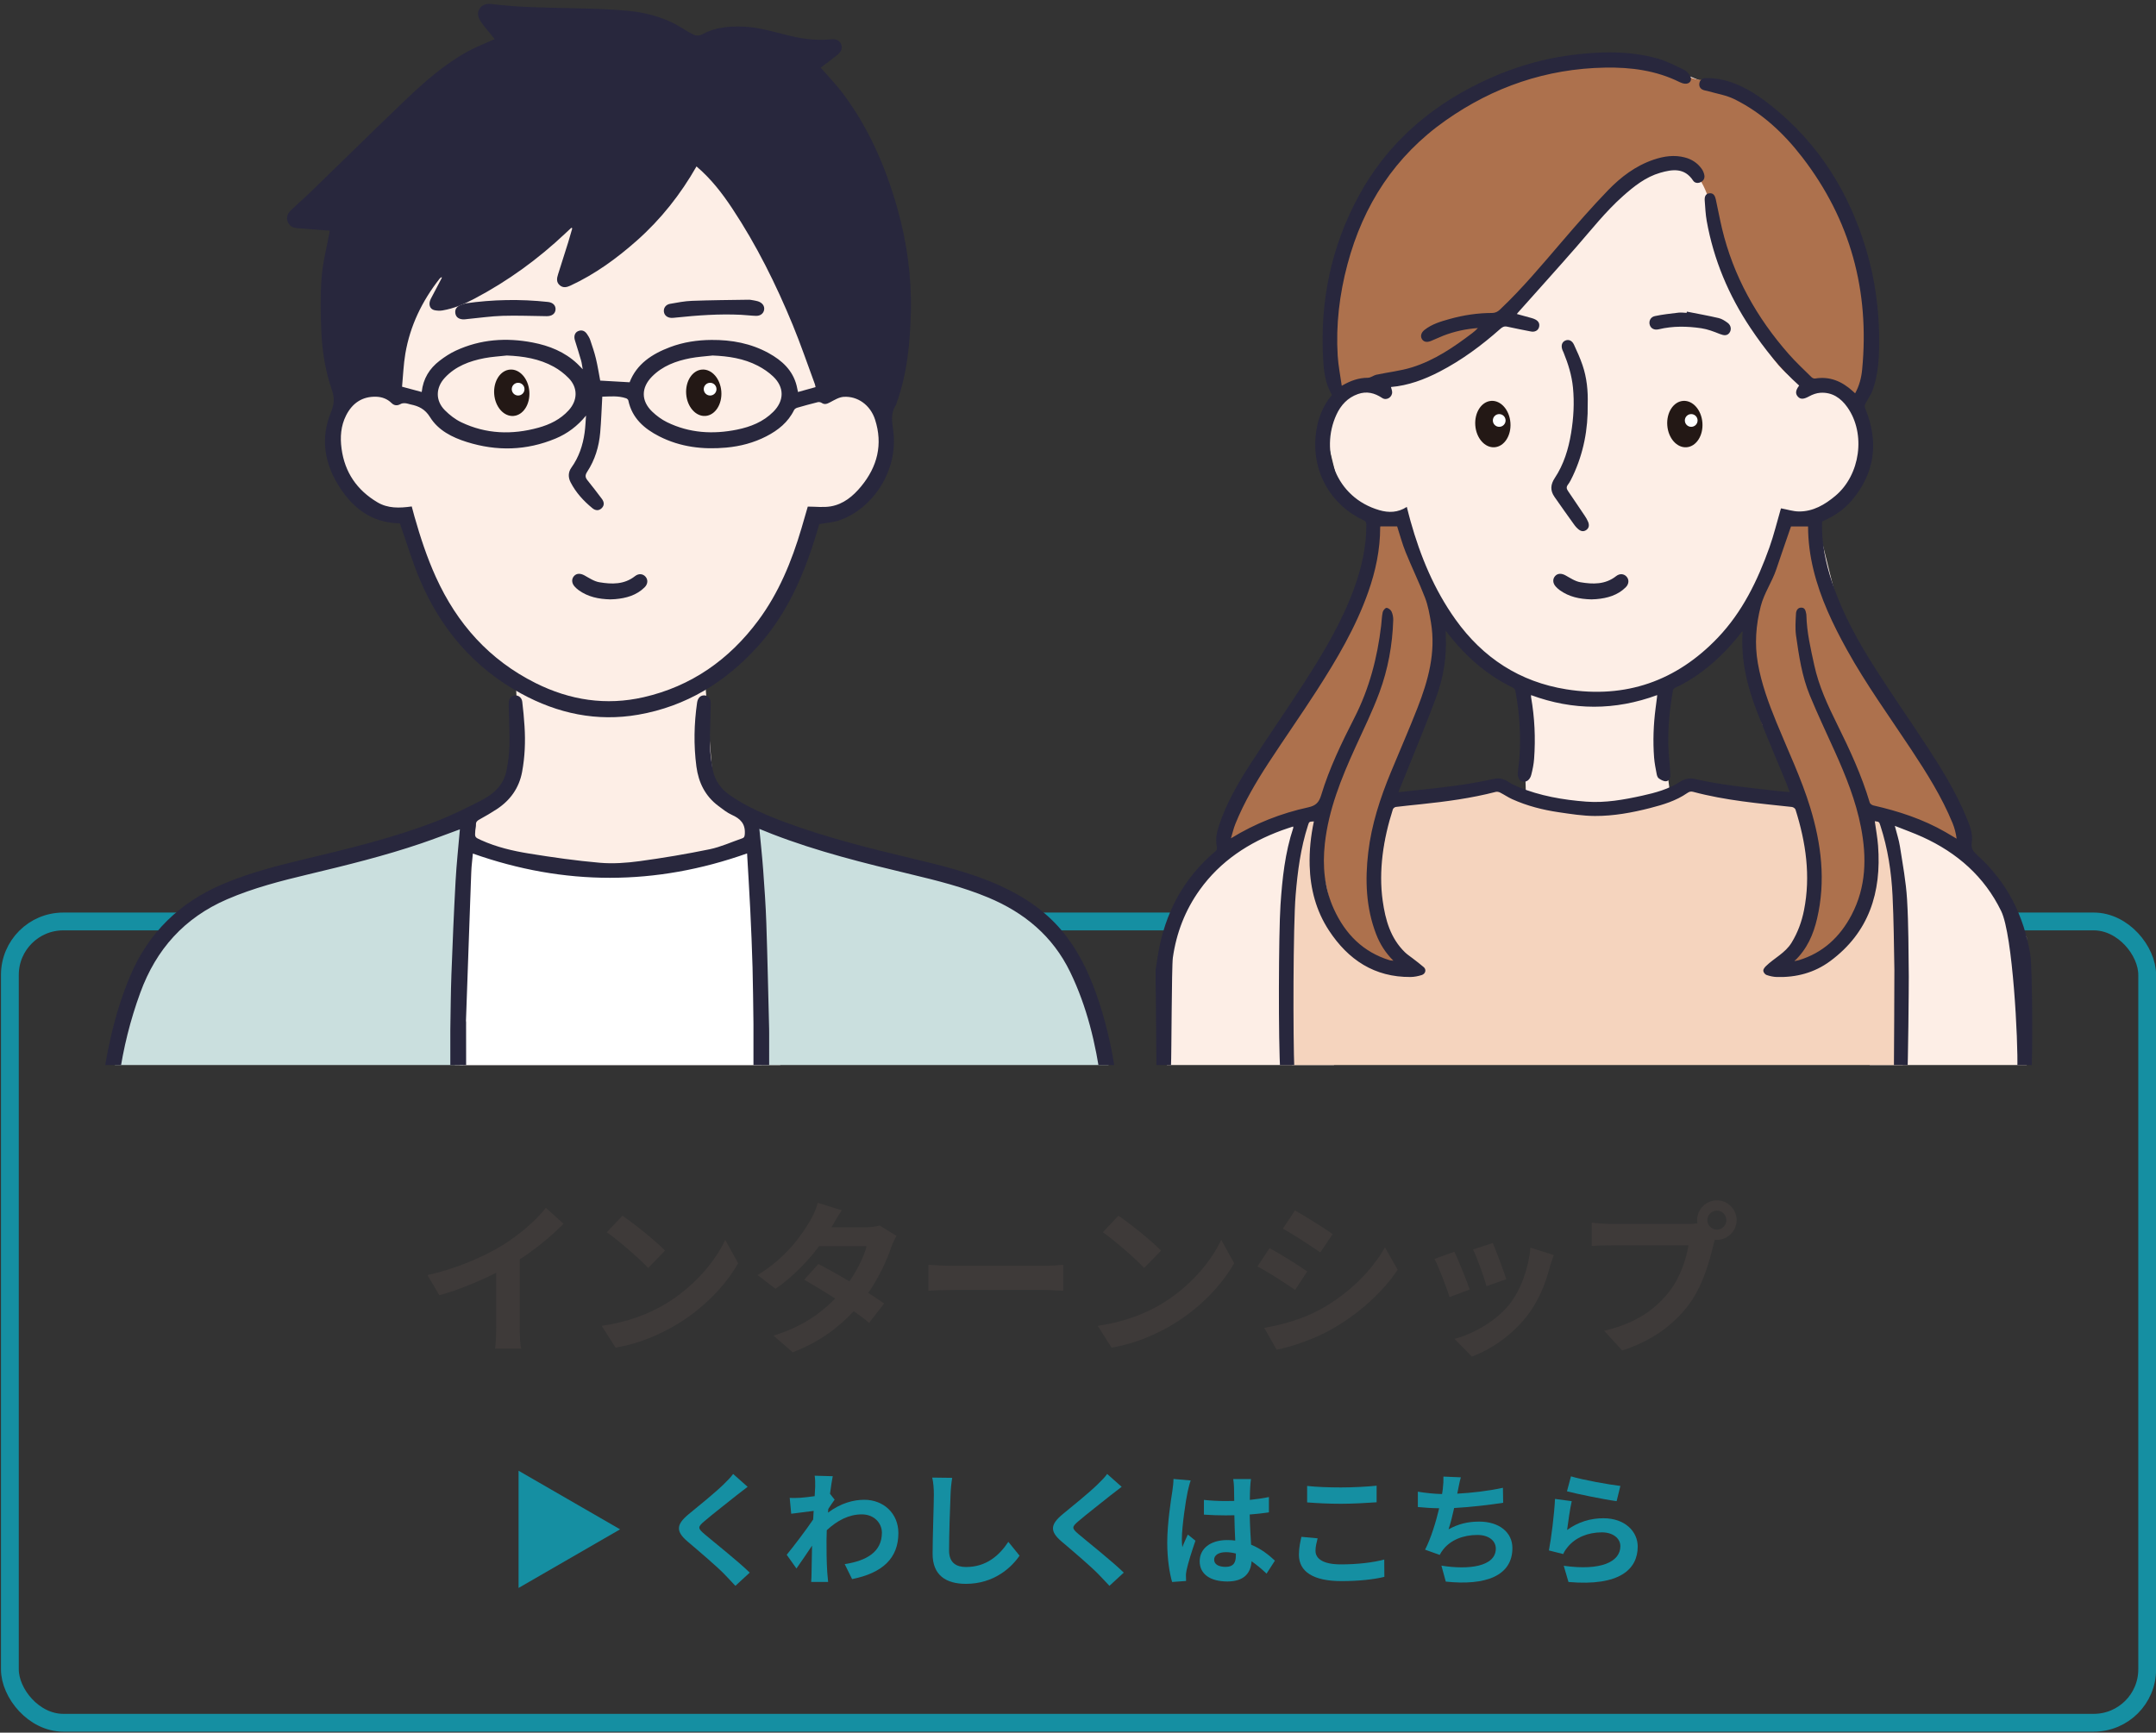 <?xml version="1.0" encoding="UTF-8"?>
<svg id="_レイヤー_1" data-name="レイヤー_1" xmlns="http://www.w3.org/2000/svg" width="242.098" height="194.608" xmlns:xlink="http://www.w3.org/1999/xlink" version="1.1" viewBox="0 0 242.098 194.608">
  <rect x="0" y="0" width="242.098" height="194.608" fill="#333333" stroke="none"/>
  <!-- Generator: Adobe Illustrator 29.7.1, SVG Export Plug-In . SVG Version: 2.1.1 Build 8)  -->
  <defs>
    <style>
      .st0, .st1 {
        fill: none;
      }

      .st2 {
        fill: #fdeee6;
      }

      .st3 {
        fill: #158fa2;
      }

      .st4 {
        fill: #28273d;
      }

      .st1 {
        stroke: #158fa2;
        stroke-miterlimit: 10;
        stroke-width: 2px;
      }

      .st5 {
        fill: #3e3a39;
      }

      .st6 {
        clip-path: url(#clippath-1);
      }

      .st7 {
        fill: #231815;
      }

      .st8 {
        fill: #fff;
      }

      .st9 {
        fill: #cadfde;
      }

      .st10 {
        fill: #f5d4be;
      }

      .st11 {
        clip-path: url(#clippath);
      }

      .st12 {
        fill: #ad714d;
      }
    </style>
    <clipPath id="clippath">
      <rect class="st0" width="242.098" height="194.608"/>
    </clipPath>
    <clipPath id="clippath-1">
      <rect class="st0" x="-5.507" y="-12.569" width="246.47" height="132.188"/>
    </clipPath>
  </defs>
  <g class="st11">
    <g>
      <g>
        <path class="st5" d="M58.359,149.045c0,.817.037,1.968.167,2.433h-2.934c.074-.446.13-1.616.13-2.433v-6.091c-1.913.965-4.233,1.931-6.388,2.525l-1.337-2.266c3.25-.706,6.369-2.08,8.449-3.361,1.875-1.17,3.807-2.822,4.847-4.197l1.987,1.801c-1.411,1.412-3.083,2.804-4.921,3.993v7.595Z"/>
        <path class="st5" d="M74.678,146.483c3.157-1.876,5.59-4.717,6.76-7.224l1.448,2.619c-1.411,2.507-3.881,5.069-6.871,6.871-1.875,1.133-4.271,2.173-6.889,2.619l-1.56-2.451c2.897-.409,5.311-1.356,7.112-2.433ZM74.678,140.466l-1.894,1.95c-.965-1.04-3.287-3.063-4.643-4.011l1.746-1.857c1.3.873,3.714,2.804,4.791,3.918Z"/>
        <path class="st5" d="M100.672,138.813c-.205.353-.446.854-.613,1.319-.482,1.43-1.337,3.305-2.562,5.088.688.427,1.318.854,1.783,1.188l-1.69,2.173c-.445-.39-1.04-.835-1.727-1.318-1.653,1.801-3.844,3.472-6.853,4.624l-2.154-1.875c3.287-1.003,5.386-2.582,6.927-4.16-1.263-.817-2.525-1.578-3.473-2.117l1.579-1.764c.984.501,2.247,1.207,3.491,1.95.91-1.318,1.653-2.841,1.932-3.956h-5.33c-1.3,1.728-3.027,3.51-4.903,4.791l-2.005-1.541c3.268-2.006,4.995-4.55,5.924-6.165.278-.446.668-1.3.835-1.95l2.693.836c-.446.65-.928,1.504-1.151,1.894l-.019.019h3.807c.575,0,1.207-.074,1.615-.205l1.895,1.17Z"/>
        <path class="st5" d="M104.252,142.063c.668.056,2.024.111,2.989.111h9.972c.854,0,1.69-.074,2.173-.111v2.916c-.446-.019-1.393-.093-2.173-.093h-9.972c-1.059,0-2.303.037-2.989.093v-2.916Z"/>
        <path class="st5" d="M130.375,146.483c3.157-1.876,5.589-4.717,6.759-7.224l1.449,2.619c-1.412,2.507-3.881,5.069-6.871,6.871-1.876,1.133-4.271,2.173-6.89,2.619l-1.56-2.451c2.897-.409,5.311-1.356,7.112-2.433ZM130.375,140.466l-1.894,1.95c-.966-1.04-3.287-3.063-4.643-4.011l1.746-1.857c1.3.873,3.714,2.804,4.791,3.918Z"/>
        <path class="st5" d="M146.787,142.805l-1.355,2.08c-1.059-.724-2.971-1.987-4.234-2.637l1.356-2.061c1.244.668,3.287,1.95,4.233,2.618ZM148.291,147.058c3.157-1.764,5.738-4.308,7.224-6.963l1.43,2.525c-1.728,2.562-4.346,4.921-7.391,6.667-1.894,1.077-4.549,2.006-6.203,2.303l-1.393-2.451c2.08-.353,4.309-.984,6.333-2.08ZM149.647,138.609l-1.393,2.062c-1.04-.725-2.971-1.987-4.197-2.674l1.355-2.042c1.226.687,3.269,1.987,4.234,2.655Z"/>
        <path class="st5" d="M165.038,144.83l-2.266.854c-.316-1.003-1.244-3.473-1.69-4.29l2.229-.798c.464.947,1.355,3.194,1.727,4.234ZM174.471,140.967c-.223.594-.334.984-.446,1.355-.483,1.876-1.263,3.807-2.525,5.441-1.727,2.229-4.048,3.788-6.221,4.605l-1.95-1.987c2.043-.539,4.624-1.95,6.165-3.881,1.263-1.579,2.154-4.048,2.358-6.37l2.619.835ZM169.142,143.678l-2.229.78c-.223-.91-1.04-3.157-1.504-4.123l2.21-.724c.353.798,1.263,3.212,1.522,4.067Z"/>
        <path class="st5" d="M189.546,137.476c.26,0,.65-.019,1.059-.074-.019-.111-.037-.223-.037-.353,0-1.226,1.003-2.229,2.229-2.229,1.207,0,2.209,1.003,2.209,2.229,0,1.207-1.002,2.209-2.209,2.209-.074,0-.167,0-.242-.019l-.148.557c-.427,1.82-1.226,4.698-2.786,6.76-1.671,2.228-4.141,4.066-7.465,5.125l-2.024-2.21c3.695-.873,5.775-2.47,7.279-4.364,1.226-1.542,1.932-3.64,2.191-5.237h-8.653c-.854,0-1.728.037-2.21.074v-2.618c.538.074,1.597.148,2.21.148h8.598ZM193.854,137.049c0-.595-.483-1.077-1.058-1.077-.595,0-1.077.482-1.077,1.077,0,.575.482,1.059,1.077,1.059.575,0,1.058-.483,1.058-1.059Z"/>
      </g>
      <g>
        <path class="st3" d="M58.229,178.356v-13.167l11.402,6.583-11.402,6.583Z"/>
        <path class="st3" d="M83.951,166.996c-.434.322-.896.686-1.219.938-.896.729-2.731,2.143-3.656,2.941-.743.63-.729.785.028,1.429,1.037.882,3.712,2.997,5.085,4.328l-1.611,1.485c-.392-.434-.827-.869-1.219-1.289-.756-.799-2.872-2.605-4.146-3.684-1.373-1.163-1.261-1.933.126-3.082,1.078-.883,2.983-2.424,3.922-3.348.393-.378.841-.84,1.064-1.163l1.625,1.443Z"/>
        <path class="st3" d="M93.721,168.439c-.182.238-.476.687-.714,1.05-.014.14-.014.266-.028.406,1.401-1.05,2.83-1.443,4.076-1.443,2.144,0,3.824,1.513,3.824,3.74,0,2.802-1.751,4.482-5.197,5.169l-.827-1.681c2.438-.378,4.174-1.359,4.174-3.53,0-1.079-.869-2.059-2.255-2.059-1.471,0-2.773.7-3.936,1.779-.015.393-.028.784-.028,1.148,0,1.135,0,2.297.084,3.6.014.252.07.756.098,1.065h-1.905c.028-.294.042-.799.042-1.023.028-1.079.028-1.877.056-3.053-.588.882-1.274,1.891-1.751,2.563l-1.093-1.541c.785-.953,2.186-2.802,2.97-3.964l.056-.966c-.672.084-1.737.224-2.521.322l-.168-1.779c.392.014.714.014,1.205-.014.406-.028,1.009-.099,1.597-.183.028-.518.057-.91.057-1.064,0-.392.014-.812-.057-1.232l2.031.056c-.084.393-.196,1.107-.308,1.976l.518.658Z"/>
        <path class="st3" d="M106.923,165.988c-.099.588-.168,1.288-.183,1.849-.07,1.485-.168,4.595-.168,6.317,0,1.401.841,1.849,1.905,1.849,2.297,0,3.754-1.317,4.749-2.83l1.26,1.555c-.896,1.317-2.857,3.166-6.023,3.166-2.269,0-3.74-.995-3.74-3.362,0-1.863.14-5.505.14-6.696,0-.658-.056-1.331-.182-1.877l2.241.028Z"/>
        <path class="st3" d="M125.951,166.996c-.434.322-.896.686-1.219.938-.896.729-2.731,2.143-3.656,2.941-.743.63-.729.785.028,1.429,1.037.882,3.712,2.997,5.085,4.328l-1.611,1.485c-.392-.434-.827-.869-1.219-1.289-.756-.799-2.872-2.605-4.146-3.684-1.373-1.163-1.261-1.933.126-3.082,1.078-.883,2.983-2.424,3.922-3.348.393-.378.841-.84,1.064-1.163l1.625,1.443Z"/>
        <path class="st3" d="M133.704,166.282c-.112.28-.28.98-.336,1.232-.21.925-.658,3.979-.658,5.365,0,.28.014.616.056.896.182-.49.406-.953.616-1.415l.854.687c-.393,1.135-.841,2.549-.995,3.306-.042.196-.084.49-.07.645,0,.14,0,.378.014.574l-1.569.112c-.28-.967-.546-2.55-.546-4.427,0-2.101.406-4.721.574-5.785.057-.392.126-.924.126-1.358l1.933.168ZM142.221,176.745c-.574-.547-1.135-1.009-1.681-1.387-.084,1.317-.84,2.27-2.717,2.27-1.905,0-3.11-.812-3.11-2.27,0-1.415,1.191-2.381,3.082-2.381.322,0,.631.014.911.056-.042-.854-.084-1.863-.098-2.843-.336.014-.672.014-.994.014-.812,0-1.597-.028-2.424-.084v-1.653c.799.084,1.597.126,2.424.126.322,0,.658,0,.98-.014-.014-.686-.014-1.246-.028-1.541,0-.21-.042-.63-.084-.911h1.989c-.042.266-.07.603-.084.896-.014.309-.042.827-.042,1.443.756-.084,1.484-.182,2.143-.322v1.723c-.672.098-1.4.182-2.157.238.028,1.345.098,2.451.154,3.39,1.163.476,2.031,1.19,2.676,1.793l-.938,1.457ZM138.774,174.49c-.364-.098-.742-.154-1.12-.154-.785,0-1.317.322-1.317.84,0,.561.56.812,1.289.812.854,0,1.148-.448,1.148-1.261v-.238Z"/>
        <path class="st3" d="M147.956,172.781c-.126.504-.238.938-.238,1.401,0,.882.841,1.526,2.844,1.526,1.877,0,3.642-.21,4.875-.546l.014,1.947c-1.205.294-2.872.476-4.818.476-3.18,0-4.777-1.064-4.777-2.969,0-.812.168-1.485.28-2.003l1.821.168ZM146.779,166.898c1.037.112,2.325.168,3.782.168,1.373,0,2.956-.084,4.02-.196v1.863c-.966.07-2.689.168-4.006.168-1.457,0-2.661-.07-3.796-.154v-1.849Z"/>
        <path class="st3" d="M168.792,168.789c-1.443.224-3.642.49-5.505.588-.183.84-.406,1.723-.631,2.395,1.121-.616,2.171-.868,3.446-.868,2.241,0,3.726,1.205,3.726,2.969,0,3.124-2.998,4.245-7.48,3.769l-.49-1.793c3.04.49,6.107.126,6.107-1.919,0-.827-.729-1.527-2.073-1.527-1.597,0-3.011.574-3.838,1.639-.154.182-.252.364-.392.602l-1.639-.588c.659-1.275,1.219-3.124,1.583-4.651-.882-.014-1.695-.07-2.396-.14v-1.723c.827.14,1.877.252,2.717.266.028-.21.07-.392.084-.561.07-.602.084-.938.07-1.401l1.961.084c-.154.491-.224.953-.322,1.415l-.084.42c1.583-.084,3.46-.294,5.127-.659l.028,1.681Z"/>
        <path class="st3" d="M175.97,171.843c1.261-.911,2.634-1.317,4.077-1.317,2.437,0,3.852,1.499,3.852,3.18,0,2.535-2.003,4.482-7.774,3.979l-.532-1.821c4.16.588,6.359-.434,6.359-2.199,0-.896-.854-1.555-2.073-1.555-1.568,0-2.955.574-3.824,1.625-.252.308-.406.532-.518.812l-1.611-.406c.267-1.359.603-4.062.687-5.785l1.877.252c-.182.771-.42,2.438-.519,3.236ZM176.404,165.819c1.316.406,4.328.938,5.547,1.079l-.42,1.709c-1.401-.182-4.497-.826-5.575-1.106l.448-1.681Z"/>
      </g>
      <rect class="st1" x="1.109" y="103.496" width="240" height="90" rx="6" ry="6"/>
      <g class="st6">
        <polygon class="st2" points="131.027 121.389 149.43 121.389 156.028 89.293 161.394 74.944 162.318 69.244 167.634 75.042 170.966 77.008 171.36 89.686 180.074 92.831 187.652 90.026 186.099 78.065 195.635 69.539 210.468 121.389 227.582 121.389 227.582 105.296 223 97.321 221.006 95.241 218.579 87.882 206.703 69.322 203.929 58.14 208.843 54.152 209.824 48.726 208.843 45.05 210.777 38.983 208.843 26.76 201.311 14.451 196.127 10.29 192.053 9.51 188.412 8.036 181.651 6.216 169.53 8.47 160.067 13.931 153.132 22.773 149.847 33.521 150.358 44.617 148.971 49.125 150.358 54.759 154.519 58.14 153.218 65.854 145.062 80.334 137.962 93.074 137.355 96.181 133.368 100.442 131.027 108.677 131.027 121.389"/>
        <path class="st12" d="M190.622,8.93c-.922-.068-8.831-3.713-16.204-1.37-7.373,2.343-20.454,6.483-23.171,19.098s-.889,17.959-.889,17.959l5.055-1.511s8.224-2.79,10.467-4.919,14.953-16.014,14.953-16.014c0,0,6.168-4.783,8.36-3.631,2.192,1.152,2.854,4.379,3.068,5.34s4.967,18.212,10.36,19.118c0,0,4.806.458,5.34,1.618s0,.839,0,.839c0,0,5.133-5.34.484-17.623-4.649-12.282-11.984-18.474-17.822-18.903Z"/>
        <path class="st12" d="M154.519,58.14h3.03l3.845,10.706s-.132,9.05-3.437,15.593c-3.306,6.543-4.185,17.402-2.555,19.724s2.555,4.734,2.555,4.734c0,0-10.34-1.495-10.233-11.428,0,0,.049-6.028-.001-6.004s-10.255,4.144-10.255,4.144c0,0,1.925-6.791,5.236-10.849s12.631-21.84,11.816-26.62Z"/>
        <path class="st12" d="M200.27,58.14h3.659v5.686l9.736,18.263,6.044,8.437,1.297,4.714-10.674-3.642s.237,8.579-1.888,11.745c-2.125,3.166-5.903,5.42-8.174,5.554,0,0,4.628-6.697,3.596-14.136-1.033-7.439-6.011-13.414-6.011-13.414,0,0-2.177-12.561-1.216-14.027.961-1.466,3.631-9.181,3.631-9.181Z"/>
        <polygon class="st2" points="51.854 133.775 88.153 133.775 86.614 92.903 80.152 89.01 79.191 76.7 86.614 69.367 91.692 58.233 97.476 55.699 99.287 50.177 95.575 22.297 73.85 10.529 44.703 29.72 37.552 48.186 38.404 53.255 41.806 57.328 45.284 58.324 50.768 70.273 57.919 76.337 58.281 85.389 56.22 89.734 49.644 93.446 51.854 133.775"/>
        <path class="st8" d="M53.091,95.868s11.125,1.815,12.878,1.99c1.753.175,18.642-3.097,18.642-3.097l.905,26.112-33.982.33,1.556-25.336Z"/>
        <g>
          <polygon class="st10" points="145.062 121.389 213.665 121.389 213.665 97.726 212.193 91.831 210.344 91.143 210.112 99.839 206.319 106.51 201.311 108.59 203.64 101.707 203.987 95.328 202.831 89.909 190.233 87.882 183.876 89.909 177.172 90.165 171.047 89.346 168.56 87.882 156.252 89.909 154.75 98.304 155.443 104.545 158.564 108.359 153.941 107.764 149.847 103.505 148.162 96.181 148.393 91.143 145.756 92.409 145.062 103.274 145.062 121.389"/>
          <g>
            <path class="st4" d="M227.056,121.719c-.565-.447-.548-1.082-.528-1.704.096-3.004-.502-14.984-1.813-17.681-1.888-3.884-4.947-6.552-8.83-8.322-.991-.451-2.021-.816-3.115-1.253.214.843.459,1.564.574,2.305.306,1.976.681,3.953.8,5.944.173,2.889.159,5.791.195,8.687.008.654-.074,10.434-.175,11.082-.088.563-.422.832-.84.79-.413-.042-.662-.37-.659-.952.004-.859.071-10.837.056-11.695-.049-2.773-.07-5.548-.205-8.317-.13-2.673-.531-5.315-1.368-7.874-.138-.423-.125-.427-.628-.494.126.92.301,1.834.37,2.756.391,5.224-1.005,9.73-5.384,12.965-1.768,1.306-3.805,1.841-5.993,1.778-.39-.011-.791-.102-1.16-.232-.161-.057-.343-.301-.353-.47-.01-.167.153-.377.293-.515.931-.913,2.174-1.47,2.888-2.643.693-1.138,1.138-2.354,1.394-3.648.761-3.856.209-7.604-.956-11.296-.041-.131-.258-.278-.406-.294-3.721-.401-7.453-.727-11.086-1.699-.258-.069-.435-.022-.659.133-1.261.875-2.713,1.312-4.175,1.687-2.032.521-4.103.899-6.202.891-1.353-.005-2.712-.222-4.056-.419-1.798-.264-3.556-.712-5.221-1.463-.471-.212-.901-.512-1.363-.746-.141-.072-.338-.117-.485-.079-2.758.716-5.571,1.088-8.397,1.386-.943.1-1.888.189-2.829.307-.124.016-.297.152-.334.268-.539,1.688-.949,3.404-1.158,5.168-.201,1.699-.223,3.396.013,5.088.302,2.163.874,4.221,2.51,5.809.261.254.577.451.865.678.418.328.849.641,1.247.992.304.268.19.743-.233.877-.402.128-.835.216-1.256.22-4.063.033-7.013-1.941-9.168-5.229-1.44-2.197-2.09-4.658-2.164-7.28-.047-1.674.124-3.325.474-4.966-.541.028-.529.032-.662.442-.825,2.545-1.167,5.173-1.386,7.827-.289,3.491-.296,16.103-.146,19.599.012.275.01.553-.024.825-.042.34-.254.556-.596.608-.346.053-.617-.104-.749-.41-.112-.262-.189-.554-.209-.838-.227-3.188-.19-15.498.024-18.682.196-2.926.503-5.845,1.437-8.654.008-.025-.007-.058-.02-.144-.431.145-.857.277-1.275.431-3.698,1.363-6.884,3.439-9.211,6.685-1.639,2.286-2.625,4.846-3.019,7.623-.137.967-.147,11.07-.205,12.047-.018.306-.005.613-.009.92-.008.529-.153.979-.709,1.179h-.184c-.539-.366-.665-.928-.726-1.523-.023-.23-.068-9.576-.102-9.805v-1.473c.091-.578.178-1.157.274-1.734.768-4.6,2.814-8.493,6.397-11.53.198-.167.257-.317.199-.585-.178-.833.01-1.638.275-2.429.783-2.332,1.985-4.462,3.298-6.517,2.009-3.143,4.147-6.202,6.17-9.337,2.21-3.424,4.311-6.915,5.702-10.776.823-2.284,1.356-4.626,1.349-7.071-.001-.264-.078-.389-.325-.505-3.678-1.734-5.763-5.388-5.373-9.456.164-1.704.713-3.277,1.838-4.624-.784-1.279-.923-2.722-.999-4.145-.344-6.412.913-12.495,3.978-18.158,3.116-5.758,7.776-9.889,13.624-12.737,3.219-1.567,6.595-2.642,10.143-3.109,3.281-.432,6.575-.531,9.801.366,1.044.29,2.027.817,3.014,1.286.269.128.503.409.658.676.27.465-.041.916-.577.871-.206-.017-.42-.088-.607-.181-2.643-1.313-5.476-1.68-8.376-1.627-6.575.12-12.535,2.162-17.894,5.931-5.688,4.001-9.249,9.488-11.028,16.168-.896,3.364-1.31,6.789-1.095,10.269.068,1.105.293,2.2.455,3.368.989-.576,1.905-.9,2.936-.9.32 0.0.631-.273.963-.344,1.325-.284,2.691-.425,3.978-.825,2.524-.784,4.69-2.26,6.777-3.846.224-.171.438-.355.636-.571-1.35.099-2.649.378-3.899.864-.468.182-.919.407-1.385.593-.468.187-.828.095-1.013-.233-.18-.319-.08-.712.293-1.009.833-.662,1.836-.953,2.833-1.232,1.552-.434,3.138-.674,4.752-.676.367-.001.628-.13.889-.376,2.527-2.385,4.742-5.05,7.001-7.68,1.667-1.941,3.352-3.873,5.128-5.713,1.45-1.502,3.11-2.767,5.134-3.451,1.15-.389,2.316-.563,3.514-.245.766.203,1.402.616,1.866,1.256.156.215.274.486.316.747.055.341-.1.635-.439.782-.319.138-.646.086-.83-.193-.961-1.455-2.312-1.27-3.685-.874-1.627.469-2.922,1.498-4.165,2.6-1.948,1.728-3.547,3.772-5.251,5.723-2.168,2.482-4.377,4.927-6.568,7.389-.038.043-.071.09-.119.151.574.157,1.126.305,1.675.461.145.041.291.095.423.167.353.192.505.489.382.884-.111.357-.485.536-.892.454-.895-.18-1.793-.345-2.683-.545-.335-.075-.546.057-.774.26-2.09,1.855-4.323,3.508-6.812,4.797-1.72.89-3.511,1.558-5.456,1.724.049.202.132.392.135.583.007.566-.629.973-1.118.65-.862-.57-1.736-.792-2.728-.442-1.157.408-1.921,1.248-2.413,2.32-1.858,4.043-.113,9.288,4.823,10.722,1.042.303,2.082.285,3.081-.367.147.563.274,1.085.419,1.601,1.106,3.945,2.655,7.689,5.05,11.044,3.079,4.314,7.216,7.011,12.453,7.845,6.658,1.06,12.354-.927,17.001-5.798,2.759-2.892,4.47-6.424,5.797-10.146.494-1.386.839-2.825,1.252-4.239.025-.086.06-.17.051-.146.697.128,1.357.349,2.019.352,1.591.006,2.894-.761,4.076-1.75,2.81-2.351,3.449-6.977,1.359-9.948-.731-1.04-1.712-1.723-3.047-1.633-.423.028-.866.188-1.241.394-.6.328-.971.381-1.28.034-.3-.337-.256-.711.149-1.238-2.125-1.9-3.889-4.112-5.467-6.472-2.453-3.669-4.134-7.665-4.914-12.019-.134-.75-.165-1.519-.224-2.281-.03-.394.057-.776.529-.826.463-.049.632.303.715.686.236,1.087.439,2.181.696,3.263,1.276,5.359,3.891,10.015,7.508,14.127.798.907,1.689,1.731,2.549,2.582.093.092.272.169.395.149,1.646-.273,3.001.311,4.197,1.387.09.081.179.162.301.273.466-.846.698-1.739.786-2.653.851-8.825-1.296-16.818-6.728-23.868-2.078-2.698-4.539-4.993-7.615-6.516-.924-.457-1.994-.618-2.998-.912-.116-.034-.238-.049-.356-.079-.369-.093-.611-.317-.59-.711.022-.418.323-.657.698-.663.545-.009,1.102.029,1.637.133,2.223.432,4.071,1.625,5.798,3.006,5.284,4.224,8.693,9.699,10.613,16.137,1.016,3.407,1.479,6.904,1.455,10.456-.012,1.789-.111,3.588-.728,5.294-.204.563-.58,1.063-.848,1.606-.062.125-.048.328.008.463,1.534,3.741,1.126,7.205-1.5,10.329-.899,1.069-2.059,1.819-3.349,2.386-.069,2.37.4,4.649,1.149,6.878,1.144,3.406,2.865,6.533,4.787,9.544,1.909,2.989,3.935,5.903,5.877,8.871,1.622,2.479,3.169,5.006,4.323,7.747.404.959.838,1.949.679,3-.105.695.175,1.025.628,1.433,3.333,3.004,5.228,6.782,5.949,11.183.229,1.4.287,11.916.101,13.326-.074.562-.305.96-.851,1.149h-.184ZM162.339,70.838c0,.203-.005.306.001.407.139,2.431-.235,4.8-1.071,7.068-1.005,2.726-2.131,5.407-3.207,8.106-.33.828-.67,1.653-1.039,2.563.705-.078,1.311-.15,1.917-.213,2.949-.303,5.894-.626,8.791-1.285.581-.132,1.111-.018,1.616.313.354.232.738.428,1.13.589,2.452,1.009,5.031,1.456,7.657,1.654,2.126.16,4.211-.218,6.272-.672,1.485-.327,2.961-.729,4.262-1.567.523-.337,1.063-.446,1.659-.308,3.045.704,6.151.986,9.245,1.349.443.052.889.075,1.397.116-.146-.381-.252-.68-.373-.974-1.072-2.604-2.178-5.194-3.21-7.813-1.162-2.95-1.929-5.986-1.708-9.199.001-.013-.041-.028-.063-.043-2.043,2.681-4.643,4.992-7.515,6.322-.105.049-.225.177-.244.285-.461,2.634-.686,5.281-.403,7.953.056.532.1,1.066.11,1.601.007.333-.175.651-.513.66-.261.006-.551-.163-.782-.323-.131-.09-.206-.309-.239-.483-.115-.615-.243-1.233-.291-1.855-.142-1.854-.07-3.706.169-5.55.062-.475.123-.95.19-1.473-4.751,1.753-9.454,1.745-14.173.008,0,.119-.009.18.001.239.402,2.29.509,4.596.34,6.912-.044.606-.168,1.212-.32,1.801-.146.565-.544.845-.937.762-.401-.084-.606-.413-.567-1.016.038-.595.147-1.185.183-1.78.153-2.472.004-4.927-.459-7.361-.026-.139-.132-.318-.251-.375-3.046-1.468-5.48-3.658-7.577-6.417ZM155,59.128c-.004.024-.019.068-.019.112-.002,2.503-.515,4.913-1.344,7.262-1.402,3.974-3.534,7.571-5.801,11.09-1.755,2.724-3.62,5.378-5.391,8.093-1.417,2.173-2.732,4.41-3.712,6.822-.216.532-.342,1.101-.51,1.652,2.738-1.686,5.626-2.812,8.684-3.482.834-.183,1.199-.54,1.445-1.355.92-3.043,2.305-5.9,3.745-8.723,1.664-3.261,2.565-6.732,2.995-10.344.06-.501.068-1.011.173-1.501.042-.193.29-.486.433-.479.198.009.469.219.558.412.135.294.201.649.19.975-.09,2.78-.587,5.504-1.546,8.102-.783,2.123-1.79,4.166-2.729,6.23-1.568,3.45-2.982,6.945-3.403,10.756-.28,2.539-.053,5.017,1.015,7.358,1.275,2.796,3.275,4.836,6.287,5.751.087.026.182.022.392.045-.913-.916-1.517-1.893-1.939-2.99-1.144-2.979-1.249-6.067-.882-9.179.368-3.124,1.34-6.095,2.536-8.993.993-2.406,2.04-4.792,2.988-7.216,1.206-3.083,2.085-6.239,1.519-9.604-.158-.938-.325-1.897-.664-2.779-.666-1.733-1.484-3.406-2.181-5.128-.38-.939-.64-1.927-.952-2.888h-1.887ZM201.498,107.943c.226-.043.346-.055.46-.089,2.74-.819,4.659-2.619,5.96-5.101,1.638-3.127,1.707-6.442,1.053-9.826-.577-2.982-1.701-5.774-2.941-8.527-.944-2.096-1.932-4.174-2.806-6.299-.882-2.142-1.222-4.433-1.545-6.711-.114-.806-.049-1.643-.007-2.463.017-.329.182-.693.61-.68.446.014.47.41.548.735.011.044.01.091.011.137.044,1.907.484,3.753.885,5.601.508,2.338,1.509,4.493,2.565,6.624,1.414,2.854,2.755,5.738,3.663,8.804.041.138.257.283.416.319,2.822.643,5.55,1.535,8.074,2.984.425.244.844.499,1.266.749-.086-.624-.231-1.199-.454-1.742-1.217-2.967-2.92-5.664-4.68-8.324-2.437-3.683-5.03-7.264-7.175-11.135-1.586-2.863-2.988-5.8-3.767-8.999-.392-1.609-.605-3.241-.606-4.872h-1.914c-.033.091-.07.188-.103.287-.519,1.511-1.045,3.018-1.553,4.532-.478,1.426-1.367,2.669-1.746,4.148-.544,2.122-.701,4.238-.322,6.402.405,2.313,1.212,4.493,2.093,6.651,1.294,3.171,2.783,6.263,3.786,9.55,1.251,4.099,1.762,8.246.77,12.478-.412,1.758-1.096,3.394-2.538,4.766Z"/>
            <path class="st4" d="M178.283,45.417c.049,2.784-.466,5.477-1.663,8.025-.162.344-.33.694-.557.995-.21.277-.151.476.018.723.631.92,1.255,1.846,1.874,2.775.143.215.28.441.376.68.134.335.128.673-.201.909-.328.236-.643.14-.921-.103-.149-.13-.29-.277-.405-.437-.757-1.057-1.515-2.113-2.254-3.181-.489-.707-.45-1.381.041-2.121,1.009-1.522,1.534-3.248,1.828-5.033.279-1.695.379-3.406.21-5.128-.135-1.367-.537-2.652-1.049-3.912-.04-.099-.094-.192-.131-.292-.185-.49-.064-.896.313-1.063.366-.162.756-.02.973.444.353.757.698,1.523.967,2.312.483,1.418.629,2.893.581,4.409Z"/>
            <path class="st4" d="M189.421,35.001c1.192.237,2.39.449,3.572.725.357.083.698.307,1.001.529.399.293.458.794.196,1.138-.249.326-.597.308-1.072.119-.672-.268-1.366-.538-2.075-.643-1.592-.236-3.195-.266-4.782.116-.491.118-.874-.08-1.005-.479-.135-.413.068-.896.561-1.001.874-.188,1.77-.282,2.66-.388.301-.036.611.013.917.023l.026-.137Z"/>
          </g>
        </g>
        <path class="st4" d="M178.692,67.321c-1.319-.032-2.505-.283-3.542-1.03-.167-.121-.324-.263-.461-.416-.34-.381-.359-.844-.066-1.173.293-.329.729-.32,1.178-.071.534.297,1.08.666,1.662.764,1.393.236,2.795.276,4.011-.685.407-.321.878-.271,1.171.055.304.339.282.832-.099,1.207-.912.897-2.066,1.217-3.3,1.323-.207.018-.415.02-.555.027Z"/>
        <g>
          <ellipse class="st7" cx="167.634" cy="47.631" rx="1.978" ry="2.611" transform="translate(-3.063 12.524) rotate(-4.24)"/>
          <circle class="st8" cx="168.348" cy="47.225" r=".715"/>
        </g>
        <g>
          <ellipse class="st7" cx="189.192" cy="47.631" rx="1.978" ry="2.611" transform="translate(-3.004 14.118) rotate(-4.24)"/>
          <circle class="st8" cx="189.907" cy="47.225" r=".715"/>
        </g>
        <g>
          <g>
            <polygon class="st9" points="11.707 133.678 52.289 133.678 51.673 102.588 52.289 91.847 38.404 96.312 24.517 100.523 16.913 106.933 13.292 116.71 11.707 128.568 11.707 133.678"/>
            <polygon class="st9" points="125.674 133.678 85.093 133.678 85.708 102.588 85.093 91.847 98.977 96.312 112.864 100.523 120.468 106.933 124.089 116.71 125.674 128.568 125.674 133.678"/>
            <g>
              <path class="st4" d="M50.566,121.084c0-1.666 0-3.333 0-4.999.001-.16.002-.32.002-.481.038-2.05.045-4.101.121-6.15.13-3.504.277-7.008.469-10.51.107-1.941.32-3.877.483-5.795-1.428.521-2.877,1.081-4.346,1.581-4.146,1.411-8.395,2.452-12.649,3.469-3.11.743-6.203,1.534-9.152,2.81-4.788,2.07-7.957,5.607-9.739,10.484-1.126,3.082-1.914,6.241-2.367,9.479-.44,3.147-.774,6.31-1.145,9.467-.088.746-.14,1.496-.21,2.244-.037.39-.114.762-.477.996-.644.054-.71.006-1.057-.768v-2.307c.054-.415.119-.829.161-1.246.207-2.035.366-4.077.619-6.106.577-4.628,1.485-9.179,3.286-13.512,2.062-4.961,5.615-8.406,10.549-10.479,2.843-1.194,5.806-1.975,8.793-2.692,5.104-1.224,10.217-2.429,15.121-4.336,1.758-.683,3.458-1.533,5.136-2.4,1.36-.703,2.424-1.745,2.723-3.333.168-.892.295-1.802.317-2.707.034-1.375-.04-2.753-.068-4.129-.005-.24-.016-.481-.009-.721.013-.482.281-.802.688-.836.397-.033.772.244.829.707.113.92.197,1.844.256,2.768.109,1.715.041,3.425-.273,5.116-.337,1.809-1.33,3.195-2.858,4.196-.626.41-1.276.786-1.932,1.149-.245.136-.403.266-.392.571.008.221-.057.443-.075.665-.062.765-.058.762.659,1.087,1.725.781,3.559,1.209,5.409,1.508,2.63.424,5.273.803,7.925,1.031,1.469.126,2.984.019,4.451-.18,2.635-.358,5.264-.8,7.869-1.336,1.248-.257,2.435-.808,3.651-1.224.272-.093.288-.268.303-.547.06-1.098-.512-1.674-1.45-2.09-.546-.242-1.03-.639-1.516-1.001-1.485-1.105-2.236-2.639-2.472-4.434-.315-2.393-.266-4.789.078-7.177.079-.546.409-.841.838-.809.436.033.702.369.693.927-.025,1.569-.103,3.138-.078,4.706.015.905.136,1.818.303,2.71.23,1.233.936,2.184,1.967,2.895,1.97,1.359,4.157,2.272,6.386,3.09,4.517,1.658,9.176,2.825,13.848,3.944,3.404.815,6.809,1.627,10.016,3.08,2.65,1.201,5.036,2.772,6.932,5.013,1.755,2.073,2.945,4.461,3.858,6.999,1.071,2.977,1.788,6.045,2.231,9.172.368,2.593.669,5.196.94,7.801.14,1.351.157,2.716.212,4.075.022.534-.136.999-.66,1.259h-.192c-.428-.2-.617-.551-.667-1.008-.415-3.763-.757-7.537-1.274-11.286-.586-4.253-1.572-8.414-3.462-12.313-1.953-4.026-5.147-6.672-9.215-8.367-2.8-1.167-5.729-1.899-8.668-2.603-5.259-1.26-10.508-2.559-15.565-4.517-.483-.187-.961-.387-1.451-.585.147,1.56.316,3.081.428,4.606.145,1.995.288,3.992.355,5.991.133,3.969.213,7.941.315,11.911.001.16.002.321.003.481-0,1.699-.001,3.397-.001,5.096-.001.128-.001.256-.002.385-.037,1.423-.052,2.846-.119,4.267-.072,1.531-.191,3.061-.294,4.59-.008.126-.048.251-.086.372-.136.434-.481.71-.836.642-.437-.083-.66-.392-.685-.812-.027-.446-.007-.895.009-1.343.084-2.317.173-4.634.258-6.95.005-.127-.007-.255-.011-.383.001-.128.002-.256.003-.385-0-2.147-0-4.294-0-6.442-.001-.096-.001-.192-.002-.288-.032-2.066-.043-4.132-.101-6.197-.06-2.145-.151-4.289-.255-6.433-.103-2.125-.238-4.249-.358-6.352-10.282,3.648-20.511,3.652-30.792.016-.06.672-.158,1.393-.185,2.115-.204,5.553-.395,11.106-.589,16.659-.002.063.009.127.015.191-.001.128-.002.256-.002.385.009,2.752-.009,5.504.037,8.256.034,2.063.151,4.124.227,6.186.011.304.016.609.002.912-.022.461-.311.814-.687.867-.374.054-.766-.21-.839-.69-.135-.882-.244-1.773-.283-2.664-.097-2.205-.149-4.412-.219-6.618-.001-.128-.002-.256-.003-.385Z"/>
              <path class="st4" d="M37.031,25.906c-1.274-.097-2.486-.18-3.696-.284-.498-.043-.886-.28-1.049-.781-.166-.509.059-.917.408-1.25.753-.719,1.54-1.402,2.287-2.126,3.531-3.423,7.03-6.88,10.588-10.274,2.13-2.032,4.347-3.981,6.948-5.409.966-.531,2.008-.924,3.035-1.389-.303-.366-.659-.789-1.006-1.219-.19-.236-.376-.478-.542-.731-.293-.446-.48-.924-.173-1.436.316-.527.852-.619,1.391-.551,2.977.376,5.97.391,8.962.462,2.143.051,4.292.096,6.423.304,2.283.224,4.458.891,6.396,2.189.25.167.531.289.795.436.367.204.729.188,1.093-.01,1.41-.766,2.942-.902,4.504-.853,1.98.062,3.845.721,5.756,1.139,1.384.303,2.776.436,4.189.293.464-.047.867.054,1.09.513.192.396.08.843-.348,1.192-.642.522-1.31,1.011-1.923,1.48.835.966,1.74,1.895,2.51,2.923,2.891,3.864,4.778,8.218,6.085,12.835,1.068,3.772,1.61,7.625,1.527,11.546-.075,3.536-.399,7.046-1.616,10.411-.027.075-.045.156-.088.221-.588.887-.414,1.818-.28,2.802.619,4.556-2.338,8.822-6.044,10.101-.68.234-1.426.275-2.254.426-.252.817-.53,1.794-.854,2.755-1.357,4.024-3.182,7.8-6.053,10.981-3.629,4.021-8.057,6.739-13.422,7.671-4.643.807-9.039-.121-13.17-2.384-5.301-2.904-8.992-7.248-11.338-12.753-.833-1.955-1.438-4.008-2.146-6.016-.042-.119-.08-.24-.113-.338-3.317-.049-5.504-1.883-7.065-4.547-1.459-2.492-1.799-5.196-.681-7.908.378-.917.426-1.627.103-2.56-.722-2.085-1.077-4.274-1.174-6.476-.09-2.043-.126-4.102.028-6.137.127-1.674.569-3.325.871-4.986.016-.089.032-.179.047-.262ZM49.51,31.172c-.048.04-.105.073-.142.121-1.962,2.5-3.32,5.285-3.853,8.429-.207,1.221-.25,2.469-.368,3.712.814.219,1.493.402,2.207.594.162-1.513.881-2.642,2.002-3.505.566-.436,1.178-.839,1.824-1.139,2.768-1.283,5.67-1.484,8.636-.914,1.865.358,3.59,1.05,5.003,2.377.181.17.348.356.616.631-.076-.419-.103-.705-.181-.976-.22-.762-.46-1.519-.696-2.276-.144-.459-.016-.871.353-1.032.417-.181.756-.036,1.001.32.143.209.283.432.363.67.233.692.471,1.385.641,2.094.2.833.331,1.683.481,2.469,1.109.064,2.188.125,3.301.189.797-2.061,2.513-3.181,4.539-3.946,1.5-.566,3.064-.798,4.658-.81,2.257-.017,4.433.382,6.428,1.485,1.483.82,2.688,1.912,3.129,3.642.057.225.099.454.156.721.685-.191,1.323-.368,1.971-.548-.036-.153-.05-.264-.089-.367-.817-2.205-1.574-4.435-2.469-6.608-1.878-4.561-4.065-8.97-6.795-13.091-1.142-1.725-2.404-3.355-4.016-4.722-1.789,3.135-3.986,5.922-6.677,8.311-2.269,2.013-4.7,3.785-7.464,5.069-.414.193-.828.298-1.213-.033-.405-.348-.336-.783-.189-1.235.387-1.195.763-2.393,1.137-3.592.162-.52.306-1.045.458-1.568-.035-.021-.071-.042-.106-.063-.218.203-.437.405-.653.61-3.072,2.904-6.461,5.367-10.201,7.342-1.144.604-2.326,1.118-3.612,1.333-.291.049-.609.034-.899-.027-.543-.114-.72-.684-.415-1.277.401-.779.814-1.551,1.222-2.326.002-.04.005-.079.007-.119-.03.019-.06.037-.09.056ZM46.234,56.883c.099.366.2.76.311,1.151.658,2.312,1.406,4.591,2.402,6.785,2.379,5.243,6.001,9.304,11.193,11.901,3.865,1.933,7.925,2.553,12.135,1.588,5.351-1.227,9.595-4.212,12.858-8.599,2.322-3.122,3.769-6.664,4.864-10.367.246-.831.484-1.665.709-2.442.884,0,1.751.114,2.575-.025,1.432-.243,2.515-1.152,3.413-2.24,1.832-2.219,2.464-4.73,1.566-7.512-.526-1.629-1.953-2.655-3.532-2.55-.514.034-1.023.353-1.502.603-.332.173-.61.316-.966.071-.112-.077-.302-.109-.434-.076-.771.191-1.538.401-2.302.623-.134.039-.297.141-.355.259-.672,1.375-1.794,2.272-3.116,2.953-1.412.727-2.923,1.122-4.498,1.267-2.615.24-5.155-.056-7.522-1.26-1.695-.862-3.061-2.048-3.478-4.036-.02-.094-.142-.205-.24-.239-.913-.316-1.849-.2-2.684-.185-.077,1.384-.12,2.711-.234,4.032-.136,1.577-.589,3.071-1.46,4.403-.248.379-.234.628.03.956.552.685,1.089,1.382,1.616,2.086.255.34.315.72-.016,1.046-.329.325-.716.274-1.044.005-.998-.818-1.862-1.761-2.454-2.916-.278-.543-.278-1.127.092-1.642.849-1.183,1.29-2.517,1.487-3.938.087-.631.108-1.271.158-1.907-.964,1.179-2.089,2.025-3.434,2.584-3.268,1.358-6.594,1.437-9.951.383-1.65-.518-3.208-1.301-4.133-2.794-.556-.898-1.258-1.237-2.171-1.423-.202-.041-.4-.123-.604-.137-.171-.012-.373-.001-.515.081-.391.225-.729.198-1.046-.115-.465-.458-1.057-.67-1.675-.695-1.588-.063-2.718.718-3.415,2.1-.592,1.174-.684,2.438-.508,3.736.361,2.667,1.732,4.652,4.023,6.017,1.188.708,2.478.661,3.856.47ZM56.906,39.929c-.841.097-1.693.141-2.522.301-1.672.324-3.237.907-4.435,2.198-1.038,1.119-1.068,2.571.006,3.65.532.535,1.164,1.027,1.841,1.35,2.792,1.333,5.703,1.425,8.656.611,1.296-.357,2.482-.938,3.407-1.958,1.017-1.122,1.047-2.539-.006-3.616-.484-.496-1.059-.938-1.665-1.273-1.633-.903-3.429-1.189-5.281-1.264ZM80.033,39.929c-.841.097-1.693.143-2.522.303-1.606.311-3.114.866-4.299,2.066-1.224,1.239-1.24,2.72.018,3.93.489.469,1.062.893,1.668,1.19,2.512,1.23,5.165,1.384,7.868.835,1.522-.309,2.944-.874,4.071-2.005,1.237-1.242,1.254-2.754-.02-3.964-.502-.477-1.101-.883-1.717-1.203-1.579-.82-3.3-1.078-5.069-1.151Z"/>
              <path class="st4" d="M68.525,67.321c-1.319-.032-2.505-.283-3.542-1.03-.167-.121-.324-.263-.461-.416-.34-.381-.359-.844-.066-1.173.293-.329.729-.32,1.178-.071.534.297,1.08.666,1.662.764,1.393.236,2.795.276,4.011-.685.407-.321.878-.271,1.171.055.304.339.282.832-.099,1.207-.912.897-2.066,1.217-3.3,1.323-.207.018-.415.02-.555.027Z"/>
              <path class="st4" d="M52.264,34.076c3.046-.438,6.154-.499,9.27-.161.563.061.876.4.848.851-.029.466-.407.752-.995.746-1.652-.017-3.305-.09-4.955-.039-1.301.04-2.598.232-3.897.355-.191.018-.384.056-.573.041-.419-.032-.751-.219-.829-.664-.076-.434.131-.743.528-.918.175-.077.36-.129.601-.213Z"/>
              <path class="st4" d="M84.688,33.747c.12.027.28.05.431.099.497.162.757.534.683.958-.071.409-.419.687-.92.672-.557-.016-1.113-.092-1.67-.119-2.453-.118-4.894.06-7.331.314-.158.016-.317.039-.475.034-.474-.015-.801-.283-.856-.685-.057-.419.208-.81.689-.894.814-.142,1.633-.306,2.455-.336,2.128-.08,4.259-.094,6.389-.126.19-.003.38.05.606.082Z"/>
            </g>
          </g>
          <g>
            <ellipse class="st7" cx="57.466" cy="44.114" rx="1.978" ry="2.611" transform="translate(-3.104 4.37) rotate(-4.24)"/>
            <circle class="st8" cx="58.181" cy="43.709" r=".715"/>
          </g>
          <g>
            <ellipse class="st7" cx="79.025" cy="44.114" rx="1.978" ry="2.611" transform="translate(-3.045 5.963) rotate(-4.24)"/>
            <circle class="st8" cx="79.74" cy="43.709" r=".715"/>
          </g>
        </g>
      </g>
    </g>
  </g>
</svg>